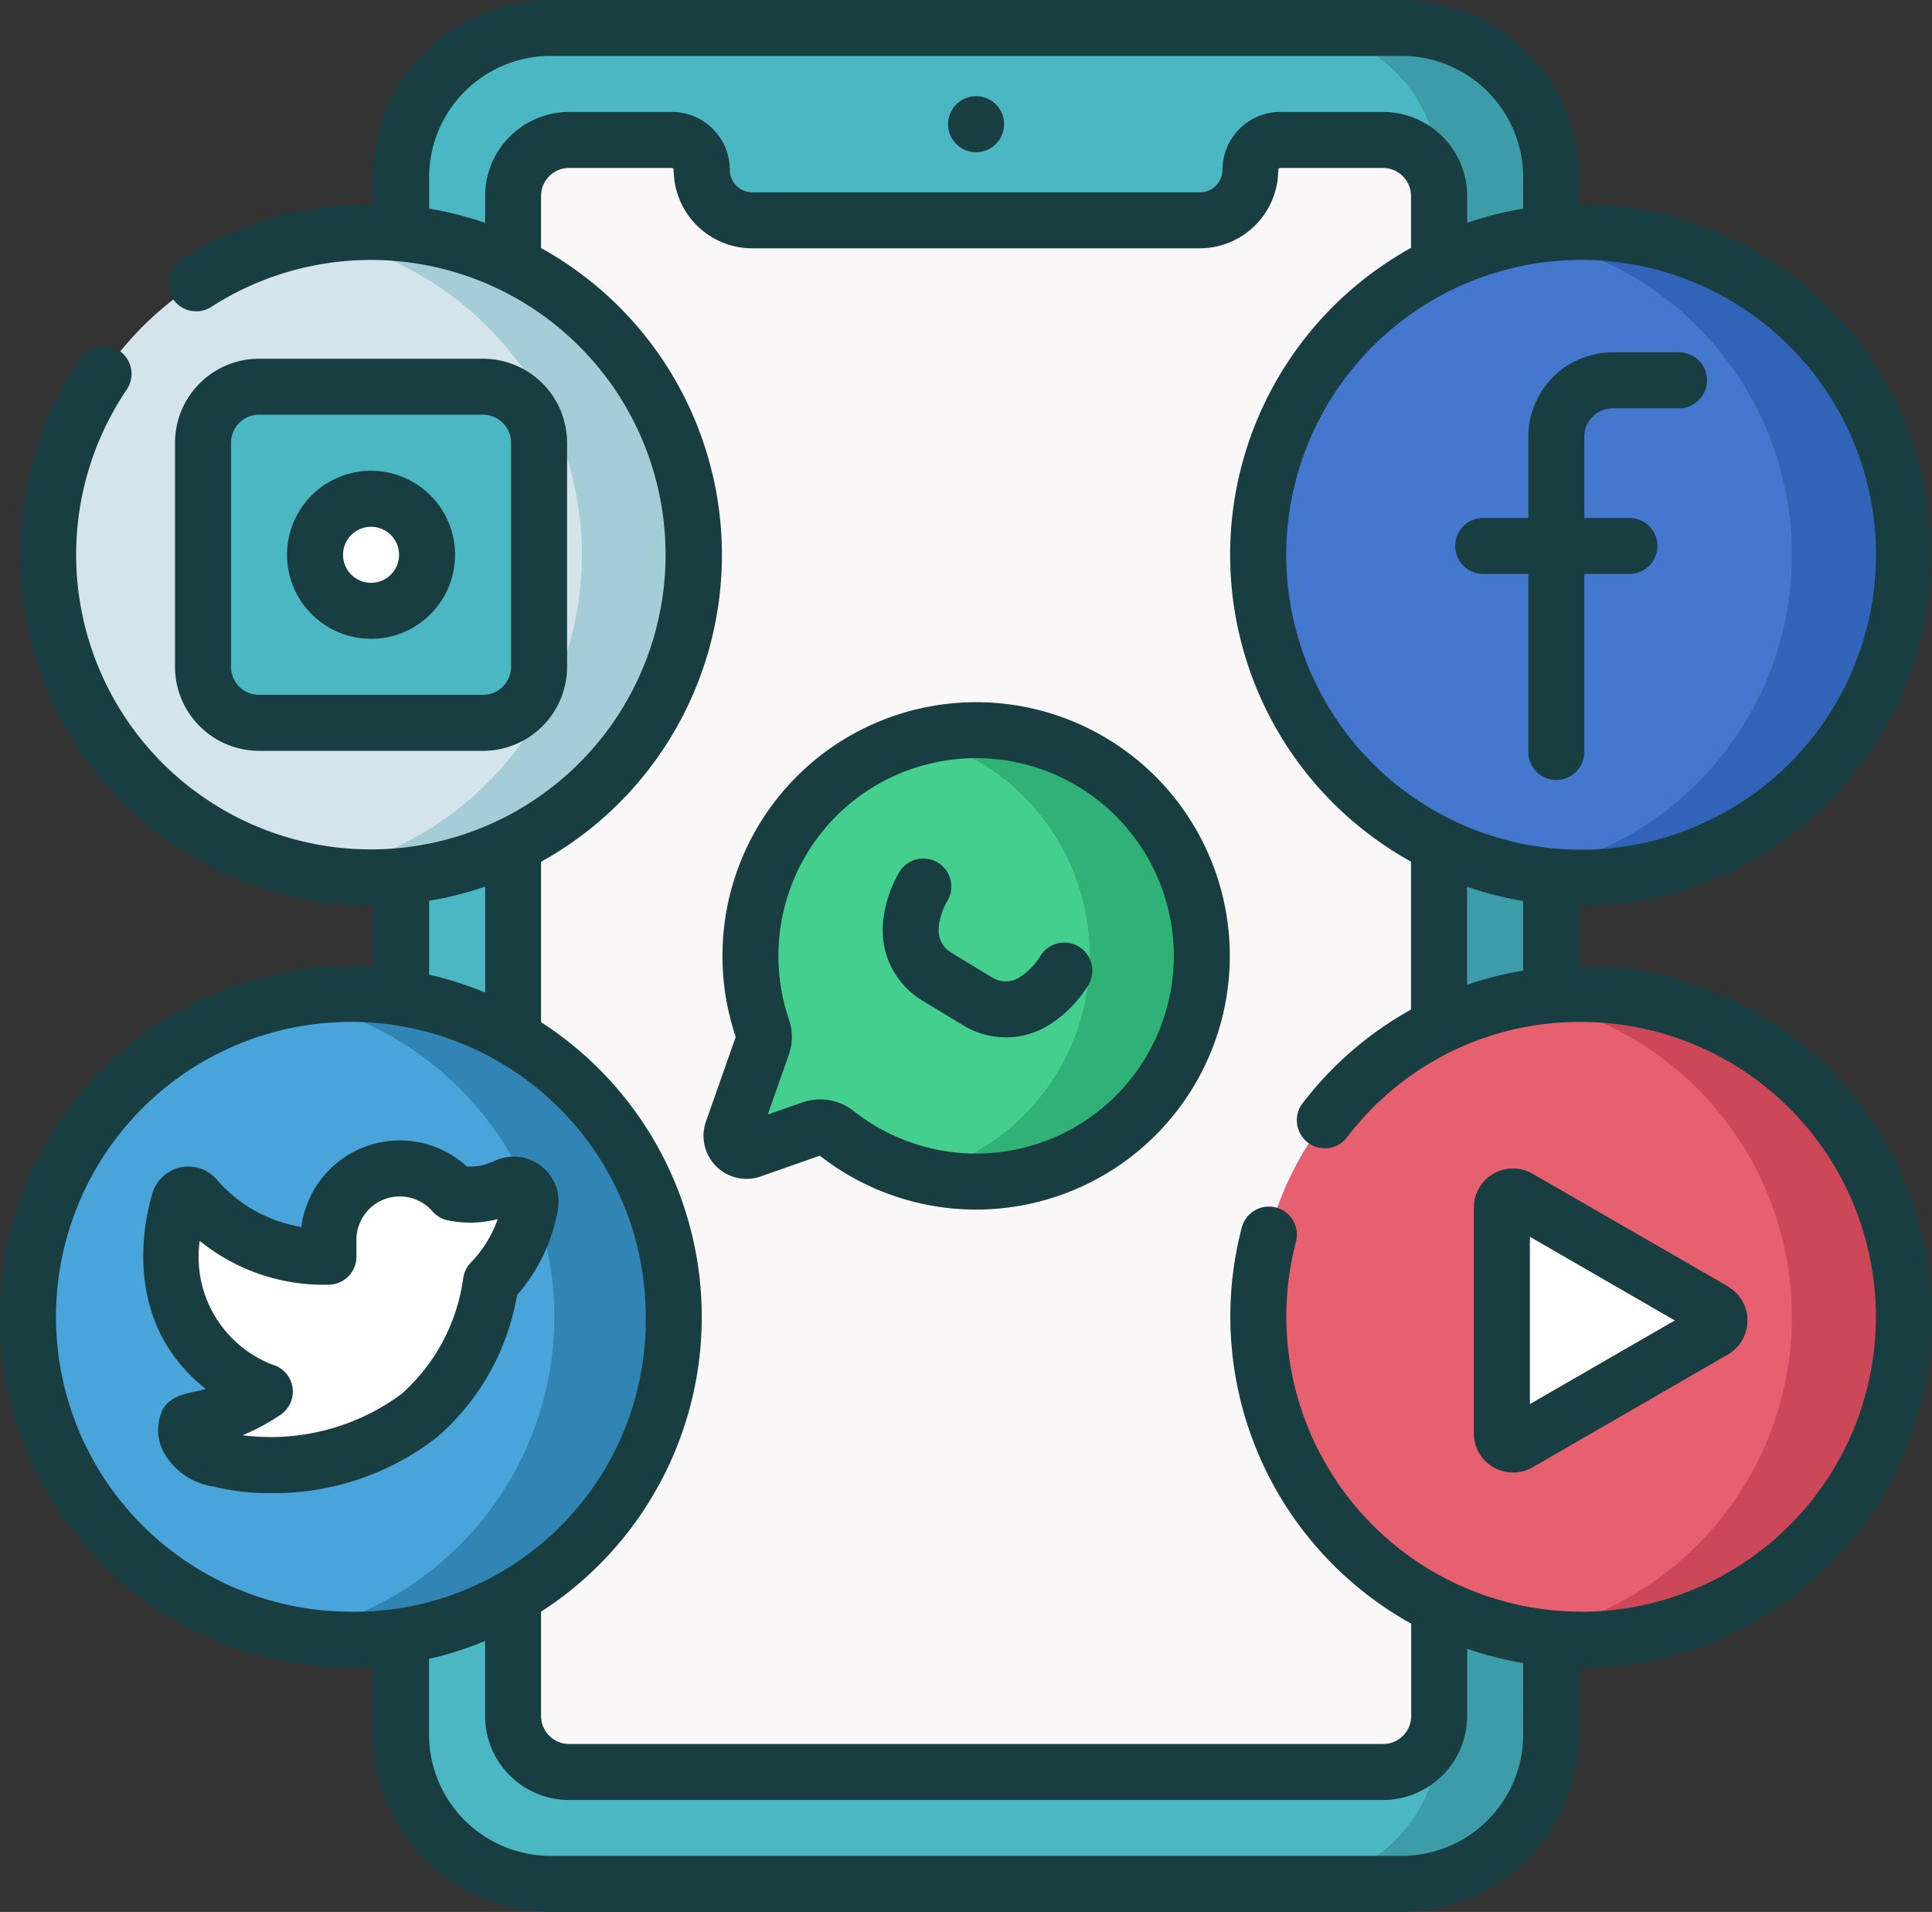 <svg xmlns="http://www.w3.org/2000/svg" width="80.843" height="80" viewBox="0 0 80.843 80"><rect x="0" y="0" width="80.843" height="80" fill="#333333" stroke="none"/><g id="Icon_8" data-name="Icon 8" transform="translate(-768 -351)"><path id="&#x41A;&#x43E;&#x43D;&#x442;&#x443;&#x440;_7865" data-name="&#x41A;&#x43E;&#x43D;&#x442;&#x443;&#x440; 7865" d="M889.582,434.218H853.957a6.25,6.25,0,0,1-6.25-6.25V362.812a6.25,6.25,0,0,1,6.25-6.25h35.624a6.25,6.25,0,0,1,6.25,6.25v65.156a6.249,6.249,0,0,1-6.25,6.25Zm0,0" transform="translate(-62.926 -4.391)" fill="#4bb7c3"></path><path id="&#x41A;&#x43E;&#x43D;&#x442;&#x443;&#x440;_7866" data-name="&#x41A;&#x43E;&#x43D;&#x442;&#x443;&#x440; 7866" d="M1029.031,356.562h-4.687a6.25,6.25,0,0,1,6.25,6.25v65.156a6.249,6.249,0,0,1-6.25,6.25h4.688a6.249,6.249,0,0,0,6.25-6.25V362.812a6.25,6.25,0,0,0-6.25-6.25Zm0,0" transform="translate(-202.376 -4.391)" fill="#3c9da8"></path><path id="&#x41A;&#x43E;&#x43D;&#x442;&#x443;&#x440;_7867" data-name="&#x41A;&#x43E;&#x43D;&#x442;&#x443;&#x440; 7867" d="M900.824,380.078a2.113,2.113,0,0,1-2.112,2.113H879.983a2.112,2.112,0,0,1-2.112-2.113,1.25,1.25,0,0,0-1.25-1.25h-4.3a2.344,2.344,0,0,0-2.344,2.344v63.594a2.344,2.344,0,0,0,2.344,2.344h34.062a2.344,2.344,0,0,0,2.344-2.344V381.172a2.344,2.344,0,0,0-2.344-2.344h-4.3a1.251,1.251,0,0,0-1.25,1.25Zm0,0" transform="translate(-80.505 -21.969)" fill="#f9f7f8"></path><path id="&#x41A;&#x43E;&#x43D;&#x442;&#x443;&#x440;_7868" data-name="&#x41A;&#x43E;&#x43D;&#x442;&#x443;&#x440; 7868" d="M804.591,410.6a13.51,13.51,0,1,1-13.51-13.511,13.511,13.511,0,0,1,13.51,13.511Zm0,0" transform="translate(-7.555 -36.387)" fill="#d3e5ea"></path><path id="&#x41A;&#x43E;&#x43D;&#x442;&#x443;&#x440;_7869" data-name="&#x41A;&#x43E;&#x43D;&#x442;&#x443;&#x440; 7869" d="M832.957,397.09a13.578,13.578,0,0,0-2.344.207,13.508,13.508,0,0,1,0,26.607,13.51,13.51,0,1,0,2.344-26.814Zm0,0" transform="translate(-49.431 -36.387)" fill="#a5cdd8"></path><path id="&#x41A;&#x43E;&#x43D;&#x442;&#x443;&#x440;_7870" data-name="&#x41A;&#x43E;&#x43D;&#x442;&#x443;&#x440; 7870" d="M820.067,441.93h-9.375a2.344,2.344,0,0,1-2.344-2.344v-9.375a2.344,2.344,0,0,1,2.344-2.344h9.375a2.344,2.344,0,0,1,2.343,2.344v9.375a2.343,2.343,0,0,1-2.343,2.344Zm0,0" transform="translate(-31.854 -60.684)" fill="#4bb7c3"></path><path id="&#x41A;&#x43E;&#x43D;&#x442;&#x443;&#x440;_7871" data-name="&#x41A;&#x43E;&#x43D;&#x442;&#x443;&#x440; 7871" d="M846.434,427.867h-4.688a2.344,2.344,0,0,1,2.344,2.344v9.375a2.344,2.344,0,0,1-2.344,2.344h4.688a2.344,2.344,0,0,0,2.344-2.344v-9.375a2.344,2.344,0,0,0-2.344-2.344Zm0,0" transform="translate(-58.22 -60.684)" fill="#4bb7c3"></path><path id="&#x41A;&#x43E;&#x43D;&#x442;&#x443;&#x440;_7872" data-name="&#x41A;&#x43E;&#x43D;&#x442;&#x443;&#x440; 7872" d="M835.3,452.477a2.344,2.344,0,1,1-2.344-2.344,2.344,2.344,0,0,1,2.344,2.344Zm0,0" transform="translate(-49.431 -78.263)" fill="#fff"></path><path id="&#x41A;&#x43E;&#x43D;&#x442;&#x443;&#x440;_7873" data-name="&#x41A;&#x43E;&#x43D;&#x442;&#x443;&#x440; 7873" d="M800.587,562.054a13.51,13.51,0,1,1-13.51-13.511,13.51,13.51,0,0,1,13.51,13.511Zm0,0" transform="translate(-4.394 -155.955)" fill="#48a4d9"></path><path id="&#x41A;&#x43E;&#x43D;&#x442;&#x443;&#x440;_7874" data-name="&#x41A;&#x43E;&#x43D;&#x442;&#x443;&#x440; 7874" d="M828.367,548.543a13.609,13.609,0,0,0-2.5.234,13.509,13.509,0,0,1,0,26.552,13.51,13.51,0,1,0,2.5-26.786Zm0,0" transform="translate(-45.684 -155.955)" fill="#3085b5"></path><path id="&#x41A;&#x43E;&#x43D;&#x442;&#x443;&#x440;_7875" data-name="&#x41A;&#x43E;&#x43D;&#x442;&#x443;&#x440; 7875" d="M813.833,584.26a2.986,2.986,0,0,0-5.239,2v.666a7.1,7.1,0,0,1-5.558-2.456.4.4,0,0,0-.687.142c-.49,1.664-1.16,5.851,3.579,7.957a7.758,7.758,0,0,1-3.119,1.24c-.289.047-.146.58-.073.771.5,1.312,6.176,1.857,9.65-1a9.109,9.109,0,0,0,3-5.59,6.184,6.184,0,0,0,1.3-1.99,6.113,6.113,0,0,0,.356-1.258.713.713,0,0,0-1.021-.757,3.415,3.415,0,0,1-.749.261,3.5,3.5,0,0,1-1.438.014Zm0,0" transform="translate(-26.847 -183.342)" fill="#fff"></path><path id="&#x41A;&#x43E;&#x43D;&#x442;&#x443;&#x440;_7876" data-name="&#x41A;&#x43E;&#x43D;&#x442;&#x443;&#x440; 7876" d="M1045.107,562.054a13.51,13.51,0,1,1-13.511-13.511,13.51,13.51,0,0,1,13.511,13.511Zm0,0" transform="translate(-197.436 -155.955)" fill="#e66070"></path><path id="&#x41A;&#x43E;&#x43D;&#x442;&#x443;&#x440;_7877" data-name="&#x41A;&#x43E;&#x43D;&#x442;&#x443;&#x440; 7877" d="M1073.469,548.543a13.614,13.614,0,0,0-2.344.206,13.509,13.509,0,0,1,0,26.608,13.51,13.51,0,1,0,2.344-26.814Zm0,0" transform="translate(-239.309 -155.955)" fill="#cc4858"></path><path id="&#x41A;&#x43E;&#x43D;&#x442;&#x443;&#x440;_7878" data-name="&#x41A;&#x43E;&#x43D;&#x442;&#x443;&#x440; 7878" d="M1066.5,589.186a.454.454,0,0,1,.681-.393l8.217,4.747a.454.454,0,0,1,0,.786l-8.217,4.746a.454.454,0,0,1-.681-.393Zm0,0" transform="translate(-235.657 -187.682)" fill="#fff"></path><path id="&#x41A;&#x43E;&#x43D;&#x442;&#x443;&#x440;_7879" data-name="&#x41A;&#x43E;&#x43D;&#x442;&#x443;&#x440; 7879" d="M1045.107,410.6A13.51,13.51,0,1,1,1031.6,397.09a13.511,13.511,0,0,1,13.511,13.511Zm0,0" transform="translate(-197.436 -36.387)" fill="#4478cf"></path><path id="&#x41A;&#x43E;&#x43D;&#x442;&#x443;&#x440;_7880" data-name="&#x41A;&#x43E;&#x43D;&#x442;&#x443;&#x440; 7880" d="M1073.469,397.09a13.593,13.593,0,0,0-2.344.207,13.508,13.508,0,0,1,0,26.607,13.51,13.51,0,1,0,2.344-26.814Zm0,0" transform="translate(-239.309 -36.387)" fill="#3163b9"></path><path id="&#x41A;&#x43E;&#x43D;&#x442;&#x443;&#x440;_7881" data-name="&#x41A;&#x43E;&#x43D;&#x442;&#x443;&#x440; 7881" d="M923.35,496.144a9.442,9.442,0,0,0-8.686,12.485,1.079,1.079,0,0,1-.006.7L913.4,512.91a.625.625,0,0,0,.8.8l2.516-.885a1.106,1.106,0,0,1,1.05.182,9.443,9.443,0,1,0,5.586-16.86Zm0,0" transform="translate(-114.761 -114.584)" fill="#45cf8f"></path><path id="&#x41A;&#x43E;&#x43D;&#x442;&#x443;&#x440;_7882" data-name="&#x41A;&#x43E;&#x43D;&#x442;&#x443;&#x440; 7882" d="M952.933,496.144a9.338,9.338,0,0,0-2.086.294,9.441,9.441,0,0,1-.012,18.293,9.444,9.444,0,1,0,2.1-18.586Zm0,0" transform="translate(-144.344 -114.584)" fill="#30b276"></path><path id="&#x41A;&#x43E;&#x43D;&#x442;&#x443;&#x440;_7883" data-name="&#x41A;&#x43E;&#x43D;&#x442;&#x443;&#x440; 7883" d="M830.063,375.017h1.887v7.449a1.172,1.172,0,0,0,2.344,0v-7.449h1.887a1.172,1.172,0,1,0,0-2.344h-1.887v-3.4a1.188,1.188,0,0,1,1.187-1.187h2.776a1.172,1.172,0,0,0,0-2.344h-2.776a3.535,3.535,0,0,0-3.53,3.53v3.4h-1.887a1.172,1.172,0,1,0,0,2.344Zm-21.22-17.648a1.172,1.172,0,1,0-1.172-1.172,1.172,1.172,0,0,0,1.172,1.172ZM783.526,377.73a3.516,3.516,0,1,0-3.516-3.516,3.52,3.52,0,0,0,3.516,3.516Zm0-4.688a1.172,1.172,0,1,1-1.172,1.172,1.173,1.173,0,0,1,1.172-1.172Zm4.688,9.375a3.519,3.519,0,0,0,3.515-3.516v-9.375a3.519,3.519,0,0,0-3.515-3.516h-9.375a3.52,3.52,0,0,0-3.516,3.516V378.9a3.52,3.52,0,0,0,3.516,3.516ZM777.666,378.9v-9.375a1.173,1.173,0,0,1,1.172-1.172h9.375a1.173,1.173,0,0,1,1.172,1.172V378.9a1.174,1.174,0,0,1-1.172,1.172h-9.375a1.173,1.173,0,0,1-1.172-1.172Zm12.961,20.875a1.887,1.887,0,0,0-1.965-.188,2.274,2.274,0,0,1-.493.172,2.25,2.25,0,0,1-.629.05,4.158,4.158,0,0,0-6.93,2.528,5.908,5.908,0,0,1-3.535-1.976,1.57,1.57,0,0,0-2.7.578c-.394,1.339-1.226,5.442,2.237,8.177-.661.2-1.414.187-1.8.856a2.013,2.013,0,0,0-.02,1.684,2.864,2.864,0,0,0,2.147,1.546,9.493,9.493,0,0,0,2.368.273,11.1,11.1,0,0,0,6.974-2.334,10.073,10.073,0,0,0,3.352-5.952,7.313,7.313,0,0,0,1.714-3.593,1.875,1.875,0,0,0-.722-1.821Zm-2.927,4.057a1.169,1.169,0,0,0-.314.624,7.9,7.9,0,0,1-2.592,4.876,9.213,9.213,0,0,1-6.646,1.722,8.928,8.928,0,0,0,1.591-.857,1.172,1.172,0,0,0-.182-2.041,4.829,4.829,0,0,1-3.2-5.236,8.223,8.223,0,0,0,5.416,1.834,1.172,1.172,0,0,0,1.142-1.171v-.667a.1.1,0,0,0,0-.016,1.814,1.814,0,0,1,3.183-1.214,1.173,1.173,0,0,0,.656.38,4.615,4.615,0,0,0,2.073-.056,4.987,4.987,0,0,1-1.129,1.822Zm46.459-12.416-.083,0V388.9h.083a14.682,14.682,0,1,0-.083-29.364v-1.111A7.43,7.43,0,0,0,826.655,351H791.031a7.43,7.43,0,0,0-7.422,7.422v1.111a14.615,14.615,0,0,0-8.056,2.35,1.172,1.172,0,0,0,1.274,1.967,12.332,12.332,0,1,1-3.544,3.48,1.172,1.172,0,1,0-1.943-1.309A14.685,14.685,0,0,0,783.526,388.9h.083v2.551c-.307-.02-.615-.031-.926-.031a14.683,14.683,0,0,0,0,29.366c.311,0,.619-.012.926-.031v2.827A7.431,7.431,0,0,0,791.031,431h35.624a7.43,7.43,0,0,0,7.422-7.422v-2.8h.083a14.683,14.683,0,0,0,0-29.366Zm0-29.541a12.339,12.339,0,1,1-12.338,12.339,12.353,12.353,0,0,1,12.338-12.339Zm-2.427,26.819v2.921a14.646,14.646,0,0,0-2.344.589v-4.1a14.483,14.483,0,0,0,2.344.595ZM788.3,359.2v1.125a14.546,14.546,0,0,0-2.344-.594v-1.312a5.084,5.084,0,0,1,5.078-5.078h35.624a5.084,5.084,0,0,1,5.078,5.078v1.312a14.548,14.548,0,0,0-2.344.594V359.2a3.52,3.52,0,0,0-3.516-3.516h-4.3a2.424,2.424,0,0,0-2.422,2.422.942.942,0,0,1-.941.941H799.479a.942.942,0,0,1-.941-.941,2.422,2.422,0,0,0-2.422-2.422h-4.3A3.519,3.519,0,0,0,788.3,359.2Zm-2.344,29.492a14.481,14.481,0,0,0,2.344-.595v4.432a14.61,14.61,0,0,0-2.344-.748Zm-3.27,29.744A12.339,12.339,0,1,1,795.021,406.1a12.2,12.2,0,0,1-12.338,12.339Zm49.051,5.139a5.084,5.084,0,0,1-5.078,5.078H791.031a5.084,5.084,0,0,1-5.078-5.078v-3.163a14.592,14.592,0,0,0,2.344-.749V422.8a3.519,3.519,0,0,0,3.516,3.516h34.062a3.519,3.519,0,0,0,3.516-3.516v-2.811a14.489,14.489,0,0,0,2.344.595Zm2.427-5.139a12.352,12.352,0,0,1-11.941-15.459,1.172,1.172,0,1,0-2.268-.59,14.7,14.7,0,0,0,7.095,16.55V422.8a1.173,1.173,0,0,1-1.172,1.172H791.812a1.173,1.173,0,0,1-1.172-1.172v-4.363a14.672,14.672,0,0,0,0-24.667v-6.711a14.676,14.676,0,0,0,0-25.68V359.2a1.173,1.173,0,0,1,1.172-1.172h4.3a.078.078,0,0,1,.056.023.071.071,0,0,1,.022.055,3.289,3.289,0,0,0,3.284,3.284h18.728a3.288,3.288,0,0,0,3.285-3.284.079.079,0,0,1,.078-.078h4.305a1.173,1.173,0,0,1,1.172,1.172v2.172a14.676,14.676,0,0,0,.008,25.684,1.167,1.167,0,0,0-.008.134v6.052a14.709,14.709,0,0,0-4.52,3.9,1.172,1.172,0,1,0,1.856,1.431,12.187,12.187,0,0,1,9.778-4.812,12.339,12.339,0,0,1,0,24.678Zm-21.023-27.826a1.172,1.172,0,0,0-1.609.393,2.81,2.81,0,0,1-.875.892,1.064,1.064,0,0,1-1.124.016l-1.753-1.065a1.085,1.085,0,0,1-.5-1.033,2.739,2.739,0,0,1,.385-1.159,1.172,1.172,0,0,0-2-1.217,5.122,5.122,0,0,0-.715,2.157l0,.023a3.422,3.422,0,0,0,1.62,3.233l1.754,1.064a3.419,3.419,0,0,0,3.614-.052,5.176,5.176,0,0,0,1.6-1.642,1.172,1.172,0,0,0-.394-1.61Zm27.19,14.23L832.11,400.1a1.638,1.638,0,0,0-2.438,1.408V411a1.642,1.642,0,0,0,2.438,1.408l8.216-4.746a1.644,1.644,0,0,0,0-2.816Zm-8.313,4.91v-7l6.063,3.5Zm-23.456-29.365a10.615,10.615,0,0,0-9.776,14l-1.248,3.55a1.8,1.8,0,0,0,2.291,2.291l2.475-.87a10.615,10.615,0,1,0,6.258-18.971Zm.515,18.88a8.3,8.3,0,0,1-5.345-1.768,2.265,2.265,0,0,0-2.165-.368l-1.441.507.88-2.5a2.259,2.259,0,0,0,.009-1.472,8.272,8.272,0,1,1,8.062,5.6Zm0,0" fill="#193e42"></path></g></svg>
